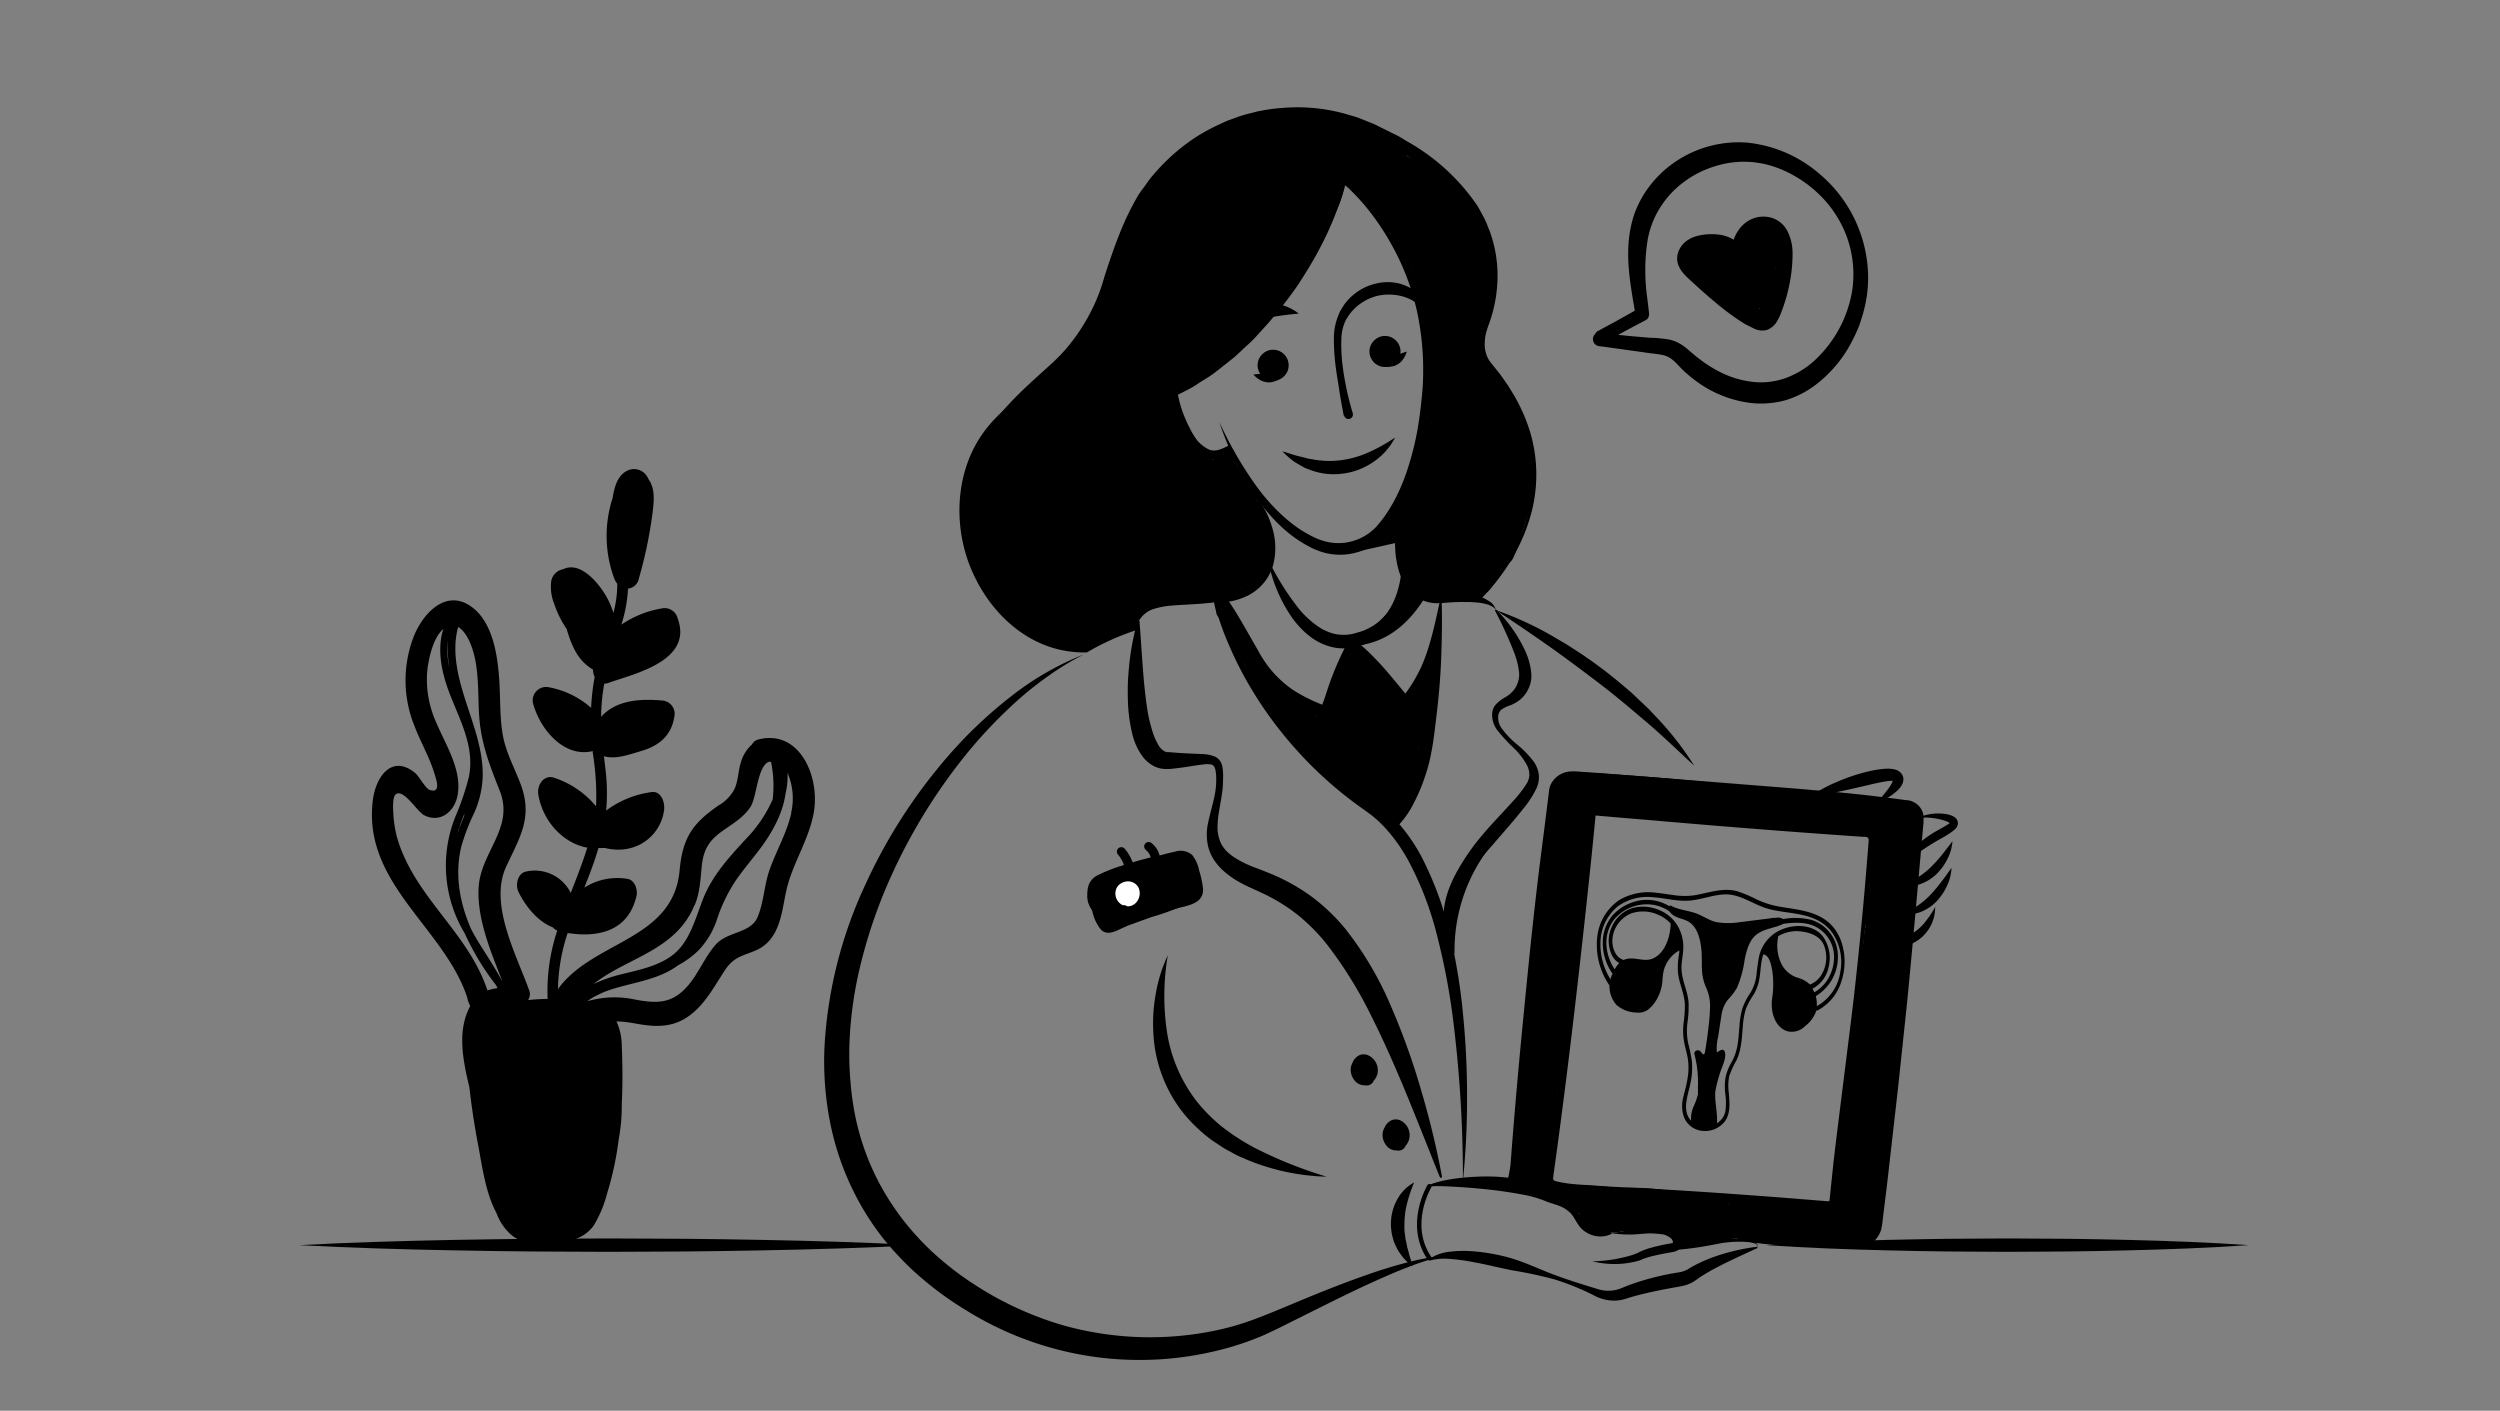 <svg xmlns="http://www.w3.org/2000/svg" viewBox="0 0 560 316"><rect x="0" y="0" width="560" height="316" fill="#808080" stroke="none"/><defs><style>.cls-1{fill:none;stroke:#000;stroke-linecap:round;stroke-linejoin:round;}.cls-2{fill:#fff;}</style></defs><g id="Слой_2" data-name="Слой 2"><path d="M261.59,89.49c1.17,1.47,2.15,3,3.13,4.39s1.92,2.86,2.94,4.11a8.22,8.22,0,0,0,3.29,2.77,3.47,3.47,0,0,0,2.05,0,12,12,0,0,0,2.39-1.07,6.08,6.08,0,0,1-1.68,2.36,4.52,4.52,0,0,1-3.1,1,6,6,0,0,1-3.1-1.13,11.38,11.38,0,0,1-2.18-2.08,17.15,17.15,0,0,1-2.71-4.95A16.41,16.41,0,0,1,261.59,89.49Z"/><path d="M301.3,41.47a70.55,70.55,0,0,1-6,14.77c-1.26,2.36-2.65,4.64-4.11,6.89-.7,1.14-1.53,2.19-2.3,3.29L287.67,68c-.4.54-.83,1-1.24,1.58-.87,1-1.69,2.08-2.59,3.08l-2.73,3c-.91,1-1.95,1.85-2.91,2.77l-1.47,1.37c-.5.46-1.05.84-1.57,1.27-1.05.83-2.1,1.67-3.16,2.48s-2.24,1.47-3.36,2.2L267,86.8l-1.78.93c-1.19.61-2.38,1.19-3.58,1.76,1-.84,2.08-1.66,3.13-2.46l1.57-1.18,1.49-1.3,3-2.55c.93-.91,1.89-1.79,2.84-2.69a117.26,117.26,0,0,0,10.48-11.57c.41-.5.84-1,1.23-1.51l1.18-1.56c.78-1,1.58-2.07,2.31-3.15s1.54-2.11,2.26-3.2,1.45-2.17,2.18-3.26Q297.51,48.46,301.3,41.47Z"/><path d="M273.14,94.54a84.14,84.14,0,0,0,8.54,14.7,44.31,44.31,0,0,0,5.59,6.24,37.73,37.73,0,0,0,3.21,2.61,28,28,0,0,0,3.53,2.09,13.89,13.89,0,0,0,3.71,1.29,11.94,11.94,0,0,0,3.82.06,11.72,11.72,0,0,0,6.68-3.47,25.81,25.81,0,0,0,2.45-3.17,35.74,35.74,0,0,0,2.07-3.55,46.1,46.1,0,0,0,3-7.7,64.16,64.16,0,0,0,1.91-8.14c.45-2.76.75-5.55,1-8.35a62.86,62.86,0,0,0-1.08-16.65,54.92,54.92,0,0,0-5.85-15.68,55.62,55.62,0,0,0-4.64-7.08,45.52,45.52,0,0,0-5.76-6.27,39.09,39.09,0,0,1,6.39,5.74A50.88,50.88,0,0,1,313,54.06,52.73,52.73,0,0,1,319.84,70a61.71,61.71,0,0,1,1.63,17.35,74.23,74.23,0,0,1-2.84,17.18c-1.75,5.58-4.21,11-8.39,15.54a14.47,14.47,0,0,1-8.34,4.08,13.88,13.88,0,0,1-4.68-.21,16,16,0,0,1-4.28-1.67c-5.3-2.85-9.28-7.38-12.46-12.17A69.84,69.84,0,0,1,273.14,94.54Z"/><path d="M333,132.68a41.45,41.45,0,0,0,5.37-7.78,40.08,40.08,0,0,0,3.53-8.71,32.36,32.36,0,0,0-.29-18.4,38.06,38.06,0,0,0-3.85-8.44l-1.25-2-1.38-1.87c-.44-.64-1-1.22-1.46-1.82s-1-1.14-1.55-1.9a8.65,8.65,0,0,1-1.49-5,12.26,12.26,0,0,1,.28-2.57c.17-.82.5-1.69.71-2.38a29.6,29.6,0,0,0,1.54-9,26.82,26.82,0,0,0-1.37-8.94,5.61,5.61,0,0,0-.39-1.06l-.43-1a13.23,13.23,0,0,0-1-2.05l-1.11-2c-.4-.65-.88-1.24-1.31-1.86a44.16,44.16,0,0,0-13.93-11.84c-.67-.39-1.32-.81-2-1.16l-2.09-1-2.1-1-1-.51-1.07-.42-2.13-.83c-.72-.25-1.47-.44-2.2-.66a37.33,37.33,0,0,0-4.46-1,38,38,0,0,0-9.11-.32,36.37,36.37,0,0,0-4.52.62c-.76.11-1.48.37-2.22.54a20.38,20.38,0,0,0-2.19.64l-2.16.76c-.72.26-1.39.62-2.09.92a41,41,0,0,0-4.05,2.12A39.93,39.93,0,0,0,263,38.35a42.85,42.85,0,0,0-3.08,3.38c-.48.59-.9,1.23-1.36,1.84s-.91,1.23-1.29,1.87a64.12,64.12,0,0,0-4,8.33c-1.19,2.88-2.25,5.83-3.21,8.8-.44,1.46-1,3.1-1.58,4.59a44.51,44.51,0,0,1-2.08,4.42,43.82,43.82,0,0,1-5.56,8,39.05,39.05,0,0,1-3.48,3.45l-3.59,3.12c-4.75,4.12-9.29,8.47-12.54,13.73a27.54,27.54,0,0,0-4,17.64c.09.77.16,1.54.28,2.31l.49,2.28a18.79,18.79,0,0,0,.55,2.27l.73,2.22a14,14,0,0,0,.87,2.17c.33.7.61,1.43,1,2.11l1.2,2a5.28,5.28,0,0,0,.66,1l.71.93a22.83,22.83,0,0,0,7.11,6,21.55,21.55,0,0,0,9,2.65,22.56,22.56,0,0,1-16.7-8.14l-.77-.93a6.68,6.68,0,0,1-.72-1l-1.31-2c-.42-.69-.73-1.43-1.1-2.14a15.38,15.38,0,0,1-1-2.2l-.83-2.27a19.87,19.87,0,0,1-.65-2.32l-.6-2.33c-.15-.79-.25-1.6-.37-2.4a29.12,29.12,0,0,1,3.81-18.78c3.3-5.62,7.94-10.23,12.64-14.48l3.51-3.19a38.18,38.18,0,0,0,3.19-3.3,42.78,42.78,0,0,0,5.14-7.62A41.17,41.17,0,0,0,246,66.17c.58-1.44,1-2.84,1.46-4.41,1-3.06,2-6.08,3.19-9.06a61.61,61.61,0,0,1,4.2-8.76c.43-.73.92-1.38,1.39-2s.94-1.34,1.45-2a45.52,45.52,0,0,1,3.3-3.64,42.66,42.66,0,0,1,7.69-6.09,45.16,45.16,0,0,1,4.35-2.3c.75-.33,1.47-.72,2.25-1l2.31-.83a24.6,24.6,0,0,1,2.37-.68c.8-.18,1.58-.45,2.39-.57a38.21,38.21,0,0,1,4.87-.65,39.78,39.78,0,0,1,14.61,1.46c.78.24,1.58.44,2.35.71l2.28.91,1.14.45,1.09.53,2.16,1.07L313,30.37c.71.37,1.39.82,2.08,1.23a46.74,46.74,0,0,1,14.62,12.75c.46.68,1,1.33,1.4,2l1.18,2.17a14.71,14.71,0,0,1,1,2.25,20.28,20.28,0,0,1,.86,2.32,29.21,29.21,0,0,1,1.29,9.77,31.81,31.81,0,0,1-1.86,9.61,21.33,21.33,0,0,0-.7,2.15,9.65,9.65,0,0,0-.28,2.13,6.73,6.73,0,0,0,1,4c.36.52.93,1.19,1.42,1.81s1,1.24,1.47,1.91l1.39,2,1.26,2.06a38.47,38.47,0,0,1,3.8,8.88,33.52,33.52,0,0,1-.35,19A41.18,41.18,0,0,1,333,132.68Z"/><circle cx="310.24" cy="78.73" r="3.48"/><path d="M315.12,78.74s-1.33,5.6-7.33,2.47"/><circle cx="285.18" cy="81.82" r="3.48"/><path d="M280.76,83.9s3.58,4.5,7.69-.88"/><path d="M300.09,70a11.45,11.45,0,0,1,3.35-4.19,12,12,0,0,1,4.92-2.32,10.68,10.68,0,0,1,5.47.13,13.45,13.45,0,0,1,4.68,2.66,1,1,0,0,1,.13,1.41,1,1,0,0,1-1.35.18l0,0a10,10,0,0,0-4.06-1.69,12.12,12.12,0,0,0-4.29,0,11.17,11.17,0,0,0-7.07,4.82h0a1,1,0,0,1-1.75-1Z"/><path d="M301,93.11c-.35-1.89-.72-3.77-1-5.67s-.63-3.8-.86-5.72a48.89,48.89,0,0,1-.35-5.82,13.29,13.29,0,0,1,1.34-6h0a1,1,0,1,1,1.79.89.59.59,0,0,1,0,.08,10,10,0,0,0-1.45,5,37.58,37.58,0,0,0,.22,5.6c.21,1.87.54,3.73.92,5.58s.86,3.69,1.41,5.51a1,1,0,0,1-1.92.58Z"/><path d="M290.93,70.24c-2.16.21-4.11.43-5.95.78a18,18,0,0,0-5,1.65,12.93,12.93,0,0,0-4,3.16c-.15.17-.31.33-.47.5a5.7,5.7,0,0,0-.42.55c-.28.39-.57.77-.89,1.15-.57.81-1.07,1.68-1.79,2.55a12.32,12.32,0,0,1-.11-1.61,8.93,8.93,0,0,1,.07-1.64c.11-.54.22-1.08.37-1.62a6.17,6.17,0,0,1,.59-1.58,10.39,10.39,0,0,1,4.78-5,11.9,11.9,0,0,1,6.71-1.24A11.56,11.56,0,0,1,290.93,70.24Z"/><path d="M255.25,139.26c.54,6.61.77,13.16,1.71,19.4a32,32,0,0,0,1,4.52,15.52,15.52,0,0,0,1.56,3.78,3.65,3.65,0,0,0,1,1.12,2.52,2.52,0,0,0,.58.32,2.84,2.84,0,0,0,.34.08l.19,0,.3,0c1.6.15,3.21.25,4.86.32l2.52.11a8.43,8.43,0,0,1,2.82.56,2.85,2.85,0,0,1,1.3,1.2,4,4,0,0,1,.45,1.48,15.52,15.52,0,0,1,.08,2.62c0,3.42-1.09,6.71-1.21,9.83a8.69,8.69,0,0,0,.72,4.24,7,7,0,0,0,1.13,1.65,10.73,10.73,0,0,0,1.57,1.35,21.59,21.59,0,0,0,3.9,2.08c.7.31,1.41.54,2.17.84s1.57.61,2.36.94a43.7,43.7,0,0,1,9.09,5.06,43.07,43.07,0,0,1,7.58,7.19,74.92,74.92,0,0,1,10.32,17.48,156.85,156.85,0,0,1,6.74,18.77A194.3,194.3,0,0,1,323,263.52a.25.25,0,0,1-.2.3.26.26,0,0,1-.28-.16c-4.94-12.22-9.54-24.53-15.35-36.08a93.49,93.49,0,0,0-10.05-16.18,42.45,42.45,0,0,0-6.52-6.54,40.8,40.8,0,0,0-7.91-4.83c-.72-.34-1.44-.66-2.18-1s-1.57-.72-2.34-1.14a19.62,19.62,0,0,1-4.45-3.13,13.11,13.11,0,0,1-1.83-2.21,10.17,10.17,0,0,1-1.2-2.67,11.88,11.88,0,0,1-.09-5.49c.68-3.4,1.87-6.42,1.83-9.62a10.55,10.55,0,0,0-.17-2.29,2.24,2.24,0,0,0-.35-.85,1,1,0,0,0-.54-.37,5.59,5.59,0,0,0-2,0c-.78.09-1.59.21-2.41.34-1.63.26-3.31.5-5,.66l-.32,0h-.42a6.51,6.51,0,0,1-.88-.06,6.24,6.24,0,0,1-1.74-.52,7.62,7.62,0,0,1-2.6-2.15,13.72,13.72,0,0,1-2.38-5.2,36.4,36.4,0,0,1-.85-5.17c-.14-1.71-.16-3.41-.15-5.09s.16-3.36.31-5a57.67,57.67,0,0,1,1.85-9.84.25.25,0,0,1,.5,0Z"/><path d="M272,134.89c-1.71.27-3.31.37-4.89.47s-3.12.16-4.61.29a17.78,17.78,0,0,0-4.2.8,5.74,5.74,0,0,0-3.26,2.78,4.19,4.19,0,0,1,.27-2.66,5.68,5.68,0,0,1,1.83-2.18,10.4,10.4,0,0,1,5.09-1.73,16.81,16.81,0,0,1,5.07.35A14.22,14.22,0,0,1,272,134.89Z"/><path d="M281.17,111a19.62,19.62,0,0,1,3.78,7.1,15.53,15.53,0,0,1,.26,8.38,11,11,0,0,1-2,3.94,11.5,11.5,0,0,1-3.32,2.8,14.85,14.85,0,0,1-7.94,1.7,29.6,29.6,0,0,0,6.63-3.66,10.7,10.7,0,0,0,3.73-5.58,18.85,18.85,0,0,0,.32-7.1A61.63,61.63,0,0,0,281.17,111Z"/><path d="M272,134.89a83.63,83.63,0,0,0,8.24,16.43,95.66,95.66,0,0,0,25,26.38c1.25.86,2.48,1.67,3.82,2.68a29.45,29.45,0,0,1,3.57,3.3,40.31,40.31,0,0,1,5.56,7.8,74.19,74.19,0,0,1,6.56,17.64,132.82,132.82,0,0,1,3,18.41,185.65,185.65,0,0,1,.87,18.56,181.51,181.51,0,0,1-.93,18.51,285.52,285.52,0,0,0-2.27-36.8,150.94,150.94,0,0,0-3.46-18,72.73,72.73,0,0,0-6.42-16.89,37.61,37.61,0,0,0-5.09-7.27,25.82,25.82,0,0,0-3.19-3c-1.12-.85-2.44-1.77-3.7-2.69a88.14,88.14,0,0,1-13.78-12.68A87.22,87.22,0,0,1,279,152.06a82.88,82.88,0,0,1-4.06-8.38A57.41,57.41,0,0,1,272,134.89Z"/><path d="M335.07,136.67a73.25,73.25,0,0,1,13,6c1,.6,2.07,1.2,3.09,1.83l3,1.94c2,1.35,3.93,2.73,5.82,4.2s3.71,3,5.53,4.58l2.61,2.47,1.3,1.24,1.23,1.31a70.1,70.1,0,0,1,8.85,11.26c-3.54-3.22-6.88-6.52-10.47-9.57s-7.15-6.09-10.88-8.92-7.49-5.66-11.34-8.37S339.06,139.29,335.07,136.67Z"/><path d="M313.72,113.15a89.61,89.61,0,0,0,1.13,9.51c.62,3,1.53,6.07,3.38,7.94a5.72,5.72,0,0,0,3.37,1.68c.32.07.67.05,1,.09l1.22,0c.83,0,1.66.08,2.49.16a22.34,22.34,0,0,1,4.93,1,11.12,11.12,0,0,1,2.3,1.12,3.13,3.13,0,0,1,1.52,2,2,2,0,0,0-.84-.8,4.92,4.92,0,0,0-1.05-.46,12.33,12.33,0,0,0-2.26-.42,33.16,33.16,0,0,0-4.68-.09c-.78,0-1.56.08-2.35.14-.4,0-.77.07-1.2.08a10.93,10.93,0,0,1-1.4,0,8.5,8.5,0,0,1-2.8-.71,8.59,8.59,0,0,1-2.39-1.68,11.68,11.68,0,0,1-2.71-4.73,20.23,20.23,0,0,1-.85-5A28.29,28.29,0,0,1,313.72,113.15Z"/><path d="M284,125.17a58.72,58.72,0,0,0,6.8,11,20.54,20.54,0,0,0,4.48,4.18,11.11,11.11,0,0,0,2.59,1.32,8.28,8.28,0,0,0,2.76.52,9.16,9.16,0,0,0,2.83-.32l1.43-.42a9.07,9.07,0,0,0,1.36-.57,11.55,11.55,0,0,0,4.52-3.69c2.33-3.28,3.25-7.67,3.34-12a19.09,19.09,0,0,1,.62,6.67,16.05,16.05,0,0,1-2,6.65,13,13,0,0,1-5.2,4.95,15.73,15.73,0,0,1-3.34,1.33,11.61,11.61,0,0,1-3.68.44,11.18,11.18,0,0,1-3.66-.76,12.25,12.25,0,0,1-3.2-1.75,17.53,17.53,0,0,1-2.62-2.38,19.87,19.87,0,0,1-2.12-2.74A33.48,33.48,0,0,1,284,125.17Z"/><path d="M322.9,133.75c.17,4.44.09,8.89-.06,13.34s-.55,8.9-1.08,13.34-1,8.93-2.47,13.24a40.6,40.6,0,0,1-2.63,6.29,20.43,20.43,0,0,1-4,5.5.16.16,0,0,1-.22,0,.17.17,0,0,1,0-.17,64.86,64.86,0,0,0,4-12.43c1-4.23,2.19-8.45,3-12.78s1.45-8.71,1.95-13.1,1-8.8,1.26-13.23a.16.16,0,0,1,.16-.14A.15.15,0,0,1,322.9,133.75Z"/><path d="M303.52,143.43a36.32,36.32,0,0,1,4.06,3.63c1.26,1.27,2.45,2.59,3.6,3.94l3.33,4c.26.3.55.63.74.81,0,0,.09.08,0,.05l-.1,0h-.23a.91.91,0,0,0-.44.13,1.19,1.19,0,0,0-.23.16c0,.05-.15.2-.12.15l.39-.53c.52-.7,1-1.41,1.49-2.13a34.56,34.56,0,0,0,2.48-4.55,43.17,43.17,0,0,0,1.76-4.94c1-3.38,1.71-6.89,2.48-10.39a80.81,80.81,0,0,1-1.17,10.71,31.75,31.75,0,0,1-3.67,10.31c-.44.8-.93,1.58-1.43,2.34l-.37.57a1.41,1.41,0,0,1-.18.21,2,2,0,0,1-.29.22,1.53,1.53,0,0,1-.6.17,1.43,1.43,0,0,1-.4,0l-.26-.07a3.08,3.08,0,0,1-.57-.27,8.48,8.48,0,0,1-1.25-1,30.58,30.58,0,0,1-3.69-4.08,40.8,40.8,0,0,1-3-4.49A29.1,29.1,0,0,1,303.52,143.43Z"/><path d="M275.39,134.89c2.35,3.51,4.33,7.27,6.45,10.86a24.26,24.26,0,0,0,8,8.93,36.72,36.72,0,0,0,5.4,2.79c.47.21,1,.4,1.43.59l.36.14.09,0h0l-.06,0a1.2,1.2,0,0,0-.42-.07,1.17,1.17,0,0,0-.71.24c-.11.1-.06.05,0,0l.12-.24a28.62,28.62,0,0,0,1-2.75,69.55,69.55,0,0,1,4.9-11.65,32.45,32.45,0,0,1-.54,6.41,42.32,42.32,0,0,1-1.53,6.21,21.53,21.53,0,0,1-1.3,3.11,2.43,2.43,0,0,1-.27.45,2.57,2.57,0,0,1-.54.6,1.6,1.6,0,0,1-1.05.41,1.75,1.75,0,0,1-.51-.08l-.11,0h0l-.1,0-.37-.16-1.47-.66a34.45,34.45,0,0,1-5.67-3.25,22.33,22.33,0,0,1-4.75-4.61,33.77,33.77,0,0,1-3.27-5.6C278.7,142.62,277.12,138.74,275.39,134.89Z"/><path d="M335.19,136.58a32.38,32.38,0,0,1,6.19,8.67,15.67,15.67,0,0,1,1.61,5.4,8.06,8.06,0,0,1,0,1.55,6.57,6.57,0,0,1-.4,1.57,7.1,7.1,0,0,1-1.7,2.61,7.91,7.91,0,0,1-2.54,1.59,8.32,8.32,0,0,0-2.07,1,2.31,2.31,0,0,0-.69,1.85,4.06,4.06,0,0,0,.69,2.19,19.2,19.2,0,0,0,3.51,3.72,22.92,22.92,0,0,1,3.78,3.89,6.54,6.54,0,0,1,1.11,2.81,5.87,5.87,0,0,1-.49,3.11,22.13,22.13,0,0,1-3,4.64c-2.2,2.79-4.52,5.37-6.77,8a91,91,0,0,0-6.43,8,24.5,24.5,0,0,0-4.25,9.18.14.14,0,0,1-.17.12.15.15,0,0,1-.13-.13c-.36-3.59.89-7.21,2.52-10.38a50.55,50.55,0,0,1,6-8.83c2.27-2.7,4.74-5.2,7-7.73a26.64,26.64,0,0,0,3-3.86,4.18,4.18,0,0,0,.62-1.93,4.78,4.78,0,0,0-.49-2.12,15.42,15.42,0,0,0-3.07-4,37.78,37.78,0,0,1-3.61-3.92,5.58,5.58,0,0,1-1.11-2.65,4.8,4.8,0,0,1,0-1.51,3.34,3.34,0,0,1,.68-1.53,9,9,0,0,1,2.32-1.78,6.61,6.61,0,0,0,1.7-1.42,5.39,5.39,0,0,0,1-1.83,5.29,5.29,0,0,0,.29-2,17.21,17.21,0,0,0-1.11-4.66,91,91,0,0,0-4.28-9.39h0a.14.14,0,0,1,.07-.2A.15.15,0,0,1,335.19,136.58Z"/><path d="M312.51,98a14.6,14.6,0,0,1-4.82,5.43,15.43,15.43,0,0,1-7,2.67,14.83,14.83,0,0,1-7.42-.92l-.87-.33c-.28-.13-.55-.29-.82-.44l-1.58-.92a21.48,21.48,0,0,1-2.74-2.37c1.2.28,2.27.73,3.37,1l1.65.41c.27.06.54.16.81.21l.82.13a20.06,20.06,0,0,0,6.41.22,21.64,21.64,0,0,0,6.19-1.74A38.37,38.37,0,0,0,312.51,98Z"/><path d="M361,276.24c1.51-.25,3-.47,4.47-.78a34.35,34.35,0,0,1,4.55-.84,14.43,14.43,0,0,1,2.37,0,4.58,4.58,0,0,1,1.34.24,6.35,6.35,0,0,1,1.21.56,3.91,3.91,0,0,1,1.13,1,3.14,3.14,0,0,1,.62,1.5,2.27,2.27,0,0,1-.55,1.84,2,2,0,0,1-.9.57c-.38.1-.48.1-.68.15-1.47.25-2.94.53-4.37.88a17.6,17.6,0,0,0-2,.59l-.52.23c-.21.09-.4.15-.6.22-.39.12-.78.21-1.17.29a20.3,20.3,0,0,1-9.21-.16,32.12,32.12,0,0,0,8.81-1.37c.35-.11.69-.23,1-.36l.46-.2.5-.26a16,16,0,0,1,2.27-.82c1.51-.41,3-.74,4.52-1l.43-.07,0,0s.06-.09.05-.27a1.31,1.31,0,0,0-.23-.58,2.47,2.47,0,0,0-.59-.5,4.67,4.67,0,0,0-.83-.43,2.86,2.86,0,0,0-.88-.2c-.73-.1-1.45-.15-2.16-.18-1.41-.05-2.92.2-4.47.24A26.06,26.06,0,0,1,361,276.24Z"/><path d="M361,276.39a5.66,5.66,0,0,1-3,.56,6.19,6.19,0,0,1-3-1.11c-1.79-1.18-2.15-3.3-3.57-4.44a7.3,7.3,0,0,0-2.34-1.35c-.85-.32-1.73-.53-2.54-.86a26.08,26.08,0,0,0-4.93-1.5,103,103,0,0,0-10.59-1.47c-1.79-.17-3.6-.3-5.42-.4-.9-.06-1.81-.08-2.72-.12h-1.36a5.39,5.39,0,0,0-1.27.13l-.21-.22a3.77,3.77,0,0,1,1.35-.64c.45-.15.91-.27,1.37-.38.91-.22,1.83-.38,2.76-.53a52.08,52.08,0,0,1,5.58-.49,39.69,39.69,0,0,1,11.24,1.07,19.87,19.87,0,0,1,5.41,2.18c1.67,1.05,2.81,2.75,4.26,3.9s3.41,1.93,4.56,3a13.85,13.85,0,0,0,1.94,1.28c.72.37,1.54.7,2.46,1.15Z"/><path d="M393.62,279.72a.8.8,0,0,0,.06-.7,1,1,0,0,0-.5-.44,4.53,4.53,0,0,0-1.42-.33,20.83,20.83,0,0,0-3-.09,26.33,26.33,0,0,0-2.94.27c-1,.16-1.94.38-2.94.55a69.27,69.27,0,0,1-12,1.2c4-.85,7.9-1.48,11.85-2.17a25.94,25.94,0,0,1,6.05-.59,15.52,15.52,0,0,1,3,.39,5.13,5.13,0,0,1,1.45.56,1.08,1.08,0,0,1,.52.61A.85.85,0,0,1,393.62,279.72Z"/><path d="M320.11,282.07a9.79,9.79,0,0,1,4.7-1.69,25,25,0,0,1,5-.1,39.83,39.83,0,0,1,4.87.65,35.1,35.1,0,0,1,4.72,1.2c3.08,1,6,2.42,9,3.52s6.07,2.07,9.17,3a8.3,8.3,0,0,0,2.16.46,7.5,7.5,0,0,0,2.07-.14c.34-.07.67-.17,1-.27l.47-.18.56-.23c.76-.32,1.54-.6,2.32-.87a59.5,59.5,0,0,1,9.51-2.35c.44-.07.69-.1,1-.18a6.38,6.38,0,0,0,.87-.3,3.11,3.11,0,0,0,.41-.2l.46-.27c.37-.22.75-.45,1.12-.64a33.2,33.2,0,0,1,4.58-2,46.53,46.53,0,0,1,9.49-2.21l.08.29c-2.93,1.36-5.84,2.66-8.64,4.1a45.9,45.9,0,0,0-4,2.29c-.33.19-.61.43-.92.64l-.55.37c-.21.14-.42.26-.64.38a8.91,8.91,0,0,1-1.37.55,12.07,12.07,0,0,1-1.34.3c-3.1.55-6.2,1.13-9.22,1.91-.75.2-1.5.41-2.24.64l-.57.18c-.22.07-.44.14-.67.19a8,8,0,0,1-1.37.21,9.36,9.36,0,0,1-5.13-1.17,57.4,57.4,0,0,0-8.89-3.59,94.58,94.58,0,0,0-9.36-2c-1.55-.32-3.1-.65-4.63-1s-3.07-.66-4.6-.94a43,43,0,0,0-4.62-.61,13,13,0,0,0-4.61.35Z"/><path d="M316.77,264.86a33.2,33.2,0,0,0-1.6,4.75,18.44,18.44,0,0,0-.57,4.56,7.13,7.13,0,0,0,0,1.13,5.49,5.49,0,0,0,.1,1.14l.14,1.15c.1.38.18.77.26,1.16l.11.59.17.58c.11.39.22.8.31,1.21.23.81.54,1.6.72,2.51a14.22,14.22,0,0,1-2-1.8c-.27-.35-.55-.72-.81-1.09l-.39-.57-.32-.61c-.2-.41-.4-.83-.58-1.26s-.27-.89-.4-1.34a6.54,6.54,0,0,1-.25-1.39,8.53,8.53,0,0,1-.09-1.42,11.17,11.17,0,0,1,1.38-5.42A9.49,9.49,0,0,1,316.77,264.86Z"/><path class="cls-1" d="M320.18,265.71s-5.13,8.52,0,16.12"/><path d="M338,265.69q1.31-18.08,3.07-36.1c1.16-12,2.35-24,3.84-36l1.15-9,.56-4.49.28-2.25c.05-.38.07-.71.16-1.2a4.78,4.78,0,0,1,.49-1.27,5.25,5.25,0,0,1,4.35-2.58,9.18,9.18,0,0,1,1.2,0l1.13.08,2.26.16c3,.19,6,.46,9,.68l36.13,2.87c6,.52,12.05,1,18.06,1.72l4.51.55,2.26.3.56.08.28,0,.38.07a4.35,4.35,0,0,1,1.45.63,4,4,0,0,1,1.75,2.75,4.06,4.06,0,0,1,0,.85l0,.56-.09,1.13-.4,4.51c-1.08,12-2.11,24.06-3.32,36.07l-1.91,18-2.05,18c-.33,3-.7,6-1.08,9l-.27,2.25a20.86,20.86,0,0,1-.37,2.38,6,6,0,0,1-3.4,3.76,6.55,6.55,0,0,1-2.45.57c-.88,0-1.55-.07-2.33-.11l-4.52-.3-9-.64a.16.16,0,0,1-.14-.16.15.15,0,0,1,.15-.14l9.06,0h4.53c.73,0,1.57,0,2.2,0a5.35,5.35,0,0,0,1.9-.55,4.39,4.39,0,0,0,2.36-2.85,19,19,0,0,0,.2-2.11l.17-2.26c.21-3,.43-6,.69-9l1.48-18.05,1.63-18c1.15-12,2.48-24,3.75-36l.49-4.5.12-1.12.07-.57a1.22,1.22,0,0,0,0-.27,1.36,1.36,0,0,0-.59-1,1.72,1.72,0,0,0-.61-.29l-.17,0-.28,0-.55-.09-2.23-.37-4.46-.67c-5.95-.87-11.93-1.69-17.92-2.42-12-1.48-24-2.69-36-3.47-3-.21-6-.35-9-.48l-2.26-.07-1.12,0a9.14,9.14,0,0,0-1.06,0,3.73,3.73,0,0,0-3,1.95,4.36,4.36,0,0,0-.37,1.89l-.16,2.26-.35,4.52-.72,9c-1.05,12-2.46,24-3.94,36s-3.13,24-5.1,35.88a.14.14,0,0,1-.17.12A.15.15,0,0,1,338,265.69Z"/><path d="M347.69,262.41c1.37-23.62,3.34-47.17,5.52-70.7l.87-8.82.05-.55a2.78,2.78,0,0,1,.08-.49,3,3,0,0,1,.2-.57,3.17,3.17,0,0,1,1.56-1.53,3.69,3.69,0,0,1,1-.28,4.78,4.78,0,0,1,.88,0l1.1.11,4.41.44,17.63,1.8q17.64,1.77,35.25,3.87l1.1.13.56.06a2.55,2.55,0,0,1,.76.22,2.32,2.32,0,0,1,1.16,1.13,2.5,2.5,0,0,1,.14,1.48l-.53,4.4c-.37,2.94-.71,5.87-1,8.81q-1,8.81-1.8,17.63c-.54,5.88-1,11.78-1.43,17.67l-1.37,17.68c-.26,2.94-.5,5.88-.8,8.82l-.44,4.41-.12,1.16a2.77,2.77,0,0,1-1,1.79,3.26,3.26,0,0,1-2.25.64l-.27,0-.55-.05q-8.83-.81-17.65-1.7c-11.75-1.2-23.5-2.53-35.23-4.09a.14.14,0,0,1-.12-.17.14.14,0,0,1,.15-.13c11.82.49,23.62,1.21,35.4,2.07,5.9.42,11.79.89,17.68,1.37l.55.05.27,0h.12a.48.48,0,0,0,.24-.09c.05-.05,0-.07,0-.07l.11-1.05.46-4.4c.29-2.94.65-5.88,1-8.81l2.2-17.6c.74-5.86,1.48-11.72,2.12-17.6s1.23-11.75,1.76-17.64q.4-4.41.75-8.83l.36-4.41c0-.46,0-.51,0-.69a.79.79,0,0,0-.42-.36.94.94,0,0,0-.3-.07l-.54,0-1.11-.08q-17.69-1.22-35.35-2.7l-17.66-1.5-4.42-.38-1.1-.1h-.27s0,0,0,0l0,0s0-.08,0,.06l-.05.55-.87,8.82c-2.47,23.51-5.14,47-8.41,70.42a.13.13,0,0,1-.16.12A.14.14,0,0,1,347.69,262.41Z"/><path d="M405.62,178.29a35.21,35.21,0,0,1,6.27-3.32,41.82,41.82,0,0,1,6.74-2.2,23.12,23.12,0,0,1,3.63-.57,7.46,7.46,0,0,1,2.14.15,3,3,0,0,1,.73.27,2.83,2.83,0,0,1,.67.52,2.13,2.13,0,0,1,.53,1.82,3.24,3.24,0,0,1-.52,1.21,5.34,5.34,0,0,1-.67.79,12.2,12.2,0,0,1-1.46,1.2,15.31,15.31,0,0,1-3.21,1.67c.75-1,1.52-1.83,2.2-2.74a12.09,12.09,0,0,0,.93-1.35,2.27,2.27,0,0,0,.39-1.06c0-.06,0,.17,0,.22s0,0,0,0,0,0-.11,0a8.09,8.09,0,0,0-1.33.11c-1,.16-2.14.39-3.23.65-2.21.51-4.45,1.05-6.71,1.52A58.19,58.19,0,0,1,405.62,178.29Z"/><path d="M425.59,194.46a18,18,0,0,1,3.64-5,23.68,23.68,0,0,1,5.07-3.6l1.29-.75c.41-.26.9-.52,1.09-.69s.09-.14.09,0,.08.1,0,0a3.19,3.19,0,0,0-1.05-.56,15,15,0,0,0-2.82-.62c-.49-.07-1-.09-1.49-.12h-1.13l-.17,0c-.05,0-.07.1-.11.15a.56.56,0,0,1,.06-.2,1.12,1.12,0,0,1,.18-.1l.36-.15a7.24,7.24,0,0,1,.75-.24,10.31,10.31,0,0,1,1.55-.29,10.78,10.78,0,0,1,3.2.1,4.43,4.43,0,0,1,1.72.65,1.73,1.73,0,0,1,.75,1.25,1.85,1.85,0,0,1-.54,1.35,7.87,7.87,0,0,1-1.38,1.07c-.43.29-.87.56-1.31.82a54.36,54.36,0,0,0-5.05,3.1C428.67,191.79,427.18,193.13,425.59,194.46Z"/><path d="M437.35,188.44a10.2,10.2,0,0,1-1.14,4,12.69,12.69,0,0,1-2.48,3.4,10.08,10.08,0,0,1-3.65,2.22,7.46,7.46,0,0,1-4.18.22,21.43,21.43,0,0,0,3.54-1.64,18.68,18.68,0,0,0,2.91-2.25,34,34,0,0,0,2.55-2.78C435.71,190.57,436.5,189.54,437.35,188.44Z"/><path d="M437.14,194.39a10.37,10.37,0,0,1-1,4,12.77,12.77,0,0,1-2.34,3.5,10.09,10.09,0,0,1-3.55,2.38,7.57,7.57,0,0,1-4.17.4,22,22,0,0,0,3.46-1.79,18.41,18.41,0,0,0,2.82-2.38,32.82,32.82,0,0,0,2.43-2.89C435.59,196.59,436.34,195.52,437.14,194.39Z"/><path d="M433.48,203.17a8.92,8.92,0,0,1-9.38,9,11.31,11.31,0,0,1-2.33-.36,14.39,14.39,0,0,1-2.14-.89c.79-.08,1.53,0,2.26-.08l1.08-.1.53,0c.18,0,.35-.07.52-.1.35-.07.69-.13,1-.17l1-.3a5.07,5.07,0,0,0,.94-.36,5.3,5.3,0,0,0,.9-.43,11.29,11.29,0,0,0,3.13-2.55A23,23,0,0,0,433.48,203.17Z"/><path d="M323.54,281.26A62.65,62.65,0,0,0,315,284c-2.79,1.06-5.5,2.29-8.22,3.52-5.42,2.48-10.73,5.2-16.1,7.86-2.69,1.33-5.34,2.72-8.18,3.95a65.41,65.41,0,0,1-8.8,2.95,73.41,73.41,0,0,1-54.08-6.89,89.21,89.21,0,0,1-7.89-4.95,78.47,78.47,0,0,1-7.26-5.89,70.93,70.93,0,0,1-6.43-6.88,60.81,60.81,0,0,1-5.27-7.82,62,62,0,0,1-6.65-17.57,70.52,70.52,0,0,1-1.39-18.59,98.6,98.6,0,0,1,9.1-35.51,119.7,119.7,0,0,1,19.94-30.4,100.19,100.19,0,0,1,13.35-12.29,64.59,64.59,0,0,1,15.68-8.9,59,59,0,0,0-7.68,4.62,76,76,0,0,0-7,5.51,106.25,106.25,0,0,0-12.21,12.89A125.65,125.65,0,0,0,198,200a112.4,112.4,0,0,0-5.38,16.7,86.9,86.9,0,0,0-2.35,17.23,70.91,70.91,0,0,0,.26,8.63,63.68,63.68,0,0,0,1.27,8.49A56,56,0,0,0,198,266.9a60,60,0,0,0,4.79,7,63.74,63.74,0,0,0,5.79,6.29,72.56,72.56,0,0,0,6.63,5.46,81.7,81.7,0,0,0,7.29,4.65,74.79,74.79,0,0,0,15.9,6.64,72,72,0,0,0,34.32,1,59.72,59.72,0,0,0,8.32-2.45c2.7-1,5.48-2.17,8.24-3.32,5.52-2.32,11.11-4.58,16.8-6.57q4.26-1.52,8.64-2.68A54.78,54.78,0,0,1,323.54,281.26Z"/><path d="M261.59,214a54,54,0,0,0-.16,17.33,33.7,33.7,0,0,0,6.51,15.21,36.86,36.86,0,0,0,5.87,5.91,51,51,0,0,0,7.12,4.61,96.88,96.88,0,0,0,16.25,6.52,50,50,0,0,1-17.58-3.69l-2.11-.9c-.69-.33-1.36-.72-2-1.07a17.28,17.28,0,0,1-2-1.17l-1.94-1.28a34.47,34.47,0,0,1-6.74-6.48,31.16,31.16,0,0,1-6.44-17.3,37,37,0,0,1,.53-9.12A33,33,0,0,1,261.59,214Z"/><path d="M412.33,210.58c-2.66-6.76-9.31-6.61-14.44-7.63a20.05,20.05,0,0,1-4.46-1.51,29.27,29.27,0,0,0-4.27-1.79c-2.89-.81-5.76.12-8.67.72a15,15,0,0,1-4.63.25c-1.61-.16-3.2-.49-4.82-.63a12.78,12.78,0,0,0-8.22,1.56,11.41,11.41,0,0,0-5.05,8.49,16,16,0,0,0,2.76,10.71s0,0,0,0a6.2,6.2,0,0,0,1.57,4.36,7,7,0,0,0,4.59,1.7,3.46,3.46,0,0,0,2.53-.7,7.6,7.6,0,0,0,1.82-2.13,10,10,0,0,0,1.13-2.83c.26-1.12.22-2.27.43-3.39a7.14,7.14,0,0,1,3.57-4.86c0,.27,0,.54-.07.81a18.21,18.21,0,0,0-.24,4.16c.27,2.47,1.41,4.58,1.55,7.09a28.13,28.13,0,0,1-.3,4.29,14.77,14.77,0,0,0,.12,4.1c.25,1.32.65,2.58.86,3.92a13.72,13.72,0,0,1-.07,4.24c-.23,1.49-.64,2.92-1,4.39a7.68,7.68,0,0,0,0,3.72,4.88,4.88,0,0,0,4.28,3.69,5.57,5.57,0,0,0,5.12-2.2c1.29-1.83,1-4.29.82-6.45a10.85,10.85,0,0,1,.13-3.68,22,22,0,0,1,1.62-3.51c1.09-2.34,1.19-5,1.4-7.54a17.78,17.78,0,0,1,.68-3.92,17.19,17.19,0,0,1,1.76-3.25,10.36,10.36,0,0,0,1.27-3.52c.23-1.32.28-2.67.51-4a9.76,9.76,0,0,1,.37-1.44c1.41.12,1.85,2.59,2.06,4a21.87,21.87,0,0,1-.1,6c-.41,3.41,1,6.66,3.68,7.26a4.2,4.2,0,0,0,3.71-1.2,7.32,7.32,0,0,0,2.56-3.57c.11.12.15.06.33,0a11,11,0,0,0,5.27-6.51A14,14,0,0,0,412.33,210.58Zm-42,4.09c-2.18,1-4.47-.65-6.63.37l-.11-.06c-1.77-.51-2.74-3-2.32-5.27a6.8,6.8,0,0,1,4.07-5.09,8.24,8.24,0,0,1,6.19.33,7.84,7.84,0,0,1,2.71,1.94s0,.05,0,.07C374.11,210.17,372.84,213.52,370.32,214.67ZM382,235.16c-.07.35-.09,1.08-.49,1-.19,0-.41-.49-.58-.63a.84.84,0,0,0-1.23,0,.67.67,0,0,0-.14.63,25.13,25.13,0,0,1,.78,7.18v.11a.61.61,0,0,0,0,.33v0c0,.44,0,.89,0,1.35a15.05,15.05,0,0,1-1,2.79,6.85,6.85,0,0,0-.54,3.12,6.08,6.08,0,0,1-.39-.47c-1.62-2.42-.13-5.66.35-8.43a16.25,16.25,0,0,0,.22-4.45,38.94,38.94,0,0,0-.84-4.06A14.09,14.09,0,0,1,378,229a24.65,24.65,0,0,0,.24-4.45c-.21-2.62-1.47-4.82-1.58-7.46-.06-1.59.37-3.16.4-4.75a9.29,9.29,0,0,0-.62-3.59A8.49,8.49,0,0,0,372,204a9.14,9.14,0,0,0-6.36-.59,7.53,7.53,0,0,0-4.64,4.31,7.39,7.39,0,0,0,.18,6.45,3.93,3.93,0,0,0,1.51,1.54,8.18,8.18,0,0,0-1,1.42,10.88,10.88,0,0,1-1.83-5.23,8.57,8.57,0,0,1,1.59-5.79,9.55,9.55,0,0,1,8.58-3.47,9.09,9.09,0,0,1,3.88,1.47c1.21,1.73,3.16,1.47,4.66,2.57,1.82,1.34,2.44,4.17,2.59,6.77.08,1.38,0,2.78.1,4.16a11.18,11.18,0,0,0,1,3.82,9.58,9.58,0,0,1,.79,4,44.27,44.27,0,0,1-.34,4.6C382.52,231.76,382.28,233.46,382,235.16Zm15.52-26.09a8.56,8.56,0,0,0-3.47,5.08,42.63,42.63,0,0,0-.6,4.23,10,10,0,0,1-1.38,4.05,14.9,14.9,0,0,0-1.77,3.44,18.74,18.74,0,0,0-.66,3.88c-.12,1.4-.19,2.81-.41,4.2a12.37,12.37,0,0,1-1.36,4,11.26,11.26,0,0,0-1.38,3.54,14.47,14.47,0,0,0,0,3.72,13.86,13.86,0,0,1,0,3.64,4,4,0,0,1-1.89,2.75c.17-2.41-.55-4.71-.37-7.12a30.29,30.29,0,0,1,1.42-5.16c.38-1,1-2.45.75-3.55s-1.17-.48-1.82,0a10.7,10.7,0,0,1,.28-3.51c.24-1.53.46-3.06.71-4.58a7.39,7.39,0,0,1,1.45-3.72,14.69,14.69,0,0,0,2.05-2.66,24.24,24.24,0,0,0,1.73-6.31c.45-2.21,1.09-4.51,2.74-5.71,1.83-1.35,4-1.36,5.94-2.35h0c3.13-.42,6.54-.51,9.07,2a7.61,7.61,0,0,1,2.16,4.08,9.37,9.37,0,0,1-1,5.85,8.52,8.52,0,0,1-3.32,3.43,7.8,7.8,0,0,0-.39-.82,7.07,7.07,0,0,0,3.58-4.68,8.46,8.46,0,0,0-1.06-6.76C406.1,206.56,400.67,206.89,397.51,209.07Zm5.14,9.94a6.16,6.16,0,0,1-3.64-3.13,9.46,9.46,0,0,1-.71-6,1.09,1.09,0,0,0,0-.17,8.06,8.06,0,0,1,4.81-1.1c1.86.16,4.44.86,5.39,3a7.52,7.52,0,0,1-.53,6.79,5.18,5.18,0,0,1-2.36,2.05.58.58,0,0,0-.15.11A6.68,6.68,0,0,0,402.65,219Zm9.54-1.13a10.44,10.44,0,0,1-5.24,7.5,7.39,7.39,0,0,0-.22-2.25,10.24,10.24,0,0,0,4.95-9,8.49,8.49,0,0,0-5.85-8.05,14.89,14.89,0,0,0-6.41-.21,2.31,2.31,0,0,0-1.73-.27l-.39,0a.25.25,0,0,0-.12,0,3.47,3.47,0,0,0-.63.11l-1.44.18-5.37.67a16.45,16.45,0,0,1-5.24,0c-1.66-.35-3.09-1.45-4.7-2-1.82-.64-3.75-.75-5.5-1.67a.3.3,0,0,0-.39.09,9.67,9.67,0,0,0-8.27-.85,10.53,10.53,0,0,0-4.57,3.07,9.49,9.49,0,0,0-2.06,6,11.89,11.89,0,0,0,2.12,6.81.46.46,0,0,0,.07.07,10,10,0,0,0-.48,1.26,14.71,14.71,0,0,1-2.22-8.3,10.61,10.61,0,0,1,3.94-8.06,11.23,11.23,0,0,1,7.72-2c2.82.17,5.58,1,8.43.74s5.5-1.45,8.28-1.37,5.33,1.82,8,2.83c4.94,1.87,11.1.6,15.15,5.23A11.61,11.61,0,0,1,412.19,217.88Z"/><path d="M250.73,191.7l0,0h0Z"/><path d="M269.47,199a20.73,20.73,0,0,0-.86-4,8.23,8.23,0,0,0-1.52-3.44,4,4,0,0,0-3.95-.77c-1.14.24-2.27.53-3.4.84A5,5,0,0,0,258,188.9a1,1,0,0,0-1.41,0,1,1,0,0,0,0,1.41,4.56,4.56,0,0,1,.5.48.69.69,0,0,1,.1.12,2.53,2.53,0,0,1,.18.27,2,2,0,0,1,.18.32.83.83,0,0,0,.07.13h0c.07.19.12.38.17.57-1.33.38-2.65.77-4,1.19a10,10,0,0,0-1.9-3.33,1,1,0,0,0-1.42,0,1,1,0,0,0,0,1.41l.17.2,0,0s0,0,0,0h0l0,0,0,0,.27.39a8.29,8.29,0,0,1,.53.91l.21.44,0,.07.09.24c0,.08,0,.17.07.25-.79.26-1.59.52-2.38.8a2.52,2.52,0,0,0-.88.57,9.51,9.51,0,0,0-2.45,1,5.08,5.08,0,0,0-2.36,5.79,6.61,6.61,0,0,0,4.74,4.39c2.62.61,5.24-.15,7.74-.88l8-2.32C266.68,202.75,269.72,202.11,269.47,199Z"/><path class="cls-2" d="M255,198.77a2.63,2.63,0,0,0-2.58-1.33,3.1,3.1,0,0,0-1.67.69,2.42,2.42,0,0,0-.82,1.34,2.9,2.9,0,0,0,1.35,3.18,1,1,0,0,0,.75.09.94.94,0,0,0,.69.28,2.59,2.59,0,0,0,1.42-.52,2.9,2.9,0,0,0,.82-1A3.1,3.1,0,0,0,255,198.77Z"/><path d="M266.83,198.08c.51-.38,0-1.25-.5-.86a42.83,42.83,0,0,0-5.83,5.35,47.33,47.33,0,0,1-7.79,2.08c-.86.16-1.72.29-2.6.39a8.11,8.11,0,0,1-1.55.14v0a.51.51,0,0,0-.62-.35l-.09.05c-.68-.71-.5-2.24-.4-3.09.14-1.21-1.65-1.25-1.95-.16a1.86,1.86,0,0,0-.23-.26,13.59,13.59,0,0,1,.34-3.54.47.47,0,0,0,0-.29,6.69,6.69,0,0,1,1.68-1,64.7,64.7,0,0,1,11.7-3.71c.63-.14.36-1.11-.27-1-2.32.54-4.63,1.18-6.9,1.93A34.46,34.46,0,0,0,246,196a4,4,0,0,0-2.38,4q.09.6.24,1.2a9.7,9.7,0,0,0,.77,2.61,9.61,9.61,0,0,0,1.92,4.35c1.44,1.59,3.41.37,5-.33l1.09-.49,1.48-.54,3.85-1.39a47.52,47.52,0,0,0,5.42-1.87,1,1,0,0,0,.69-1.23,1,1,0,0,0-1.23-.69l-.09,0A42.11,42.11,0,0,1,266.83,198.08Z"/><path d="M313.07,118.77l.21-.76a.51.51,0,0,0-.21-.54c0-.08,0-.16,0-.24,0-.47-.7-.72-.94-.26-.09.18-.19.35-.29.53a14.77,14.77,0,0,0-1,1.22l-.2.25c-.27.37-.53.75-.78,1.13a23.68,23.68,0,0,0-2.29.77.44.44,0,0,0-.21.16l-.4.11a.48.48,0,0,0-.27.75l-3.7.83c-.63.14-.36,1.11.27,1l9.33-2.09a.51.51,0,0,0,.29-.75.67.67,0,0,0,.05-.19C313,120,313,119.4,313.07,118.77Z"/><path d="M428.3,194.2l.18-1.88a2.88,2.88,0,0,0-.57-2q0-1,0-2.07c1.77-2.7,1.31-6.42-2-7.92a3.55,3.55,0,0,0-3.54.27,594.7,594.7,0,0,0-70.18-7.68,3.53,3.53,0,0,0-3.38,2.57c-.2,1.24-.37,2.48-.54,3.72a3.54,3.54,0,0,0-.84,2.06q-2.36,26.93-4.7,53.86a3.87,3.87,0,0,0-1.18,2.42c-.58,4.67-1.35,9.31-2.26,13.93a3.44,3.44,0,0,0,.52,2.68c0,.56-.08,1.12-.12,1.68-.43,1.75-.84,3.51-1.25,5.26a9,9,0,0,0-.39,1.72l-.45,2a.51.51,0,0,0,.67.59,1.08,1.08,0,0,0,.48.38,2.12,2.12,0,0,0,.75.1,1.58,1.58,0,0,1,.81.05.51.51,0,0,0,.68-.69l-.08-.1c.53.6,1.17,1.1,1.7.78a3.14,3.14,0,0,0,.53.23.46.46,0,0,0,.5-.16,3,3,0,0,0,.37.17.35.35,0,0,0,.2,0c.19.14.39.27.59.39l.12,0a.51.51,0,0,0,.7-.24.48.48,0,0,0,.41.17l.2.33a.48.48,0,0,0,.35.21,8.3,8.3,0,0,0,.8.64c.68.48,1.38.94,2.09,1.38.21.14.44.25.65.38a15.56,15.56,0,0,0,1.65,1.39,5.19,5.19,0,0,0,2.05,1.05,8.3,8.3,0,0,0,8.94,4.08c.17,0,.34-.08.5-.12a19.77,19.77,0,0,0,4.39-.39,28.86,28.86,0,0,1,6.64,0l.23.28a5.65,5.65,0,0,0,1.08.93,2,2,0,0,0,2.38,2.63c3.66-.82,7.34-1.45,11-1.9a3.34,3.34,0,0,0,1.23.49A61.41,61.41,0,0,0,403.81,279a3.46,3.46,0,0,0,1.85-.57,36,36,0,0,0,8.3,0,.49.49,0,0,0,.26.25.46.46,0,0,0,.21.28,1.42,1.42,0,0,0,1.9-.5.49.49,0,0,0,0-.11,3.58,3.58,0,0,0,2-.87l1-.89a3,3,0,0,0,1.14-2.61,2.5,2.5,0,0,0,.18-.48c1.9-7.29,1.53-14.88,2.92-22.24a2.6,2.6,0,0,0-1.37-2.93c.45-2.75.88-5.49,1.23-8.25a3.61,3.61,0,0,0,.53-2.51l-.14-.94c.37-3.31.7-6.63.93-9.95a3.11,3.11,0,0,0-.37-1.74c.06-1.31.13-2.61.2-3.92q.75-3.24,1.19-6.52l.68-3.56a3.21,3.21,0,0,0,.28-.77c1-4.32,1.76-8.64,2.35-13A3.69,3.69,0,0,0,428.3,194.2Zm-14.36,51.55c-2,6.91-2.4,14-2.69,21.19a3.16,3.16,0,0,0,.87,2.46c0,.08,0,.16.05.23s.05.11.07.17a12.59,12.59,0,0,1-5.53,0,3.66,3.66,0,0,0-3.37,1c-2-.19-4-.29-6-.29a1.72,1.72,0,0,0-1.22-.94,24.24,24.24,0,0,0-8.41-.18,1.18,1.18,0,0,0-.47.18,37,37,0,0,0-8.65-1.33,1.75,1.75,0,0,0-1.18-.87,53.85,53.85,0,0,0-15.33-1.19c-4.55-1-9.35-.44-13.87-1.67-.13-.15-.22-.28-.35-.46.41-2.13-.07-4.37.44-6.52a.49.49,0,0,0-.25-.55l.19-1.94c.39-2.21.68-4.42.88-6.66a2.89,2.89,0,0,0-.34-1.66q2.44-28.14,4.9-56.27a3.05,3.05,0,0,0,.7-1.43l1.8-8.93q25.13,1.39,50,5a3.33,3.33,0,0,0,1.67.42,3.42,3.42,0,0,0,.66-.07q5.38.79,10.76,1.69a9.38,9.38,0,0,0,0,2.12,3.78,3.78,0,0,0,.35,1.22,65.73,65.73,0,0,0-.92,8s0,0,0,.06a61.37,61.37,0,0,0-1.09,6.15,6.1,6.1,0,0,0-.22,1.91,1.07,1.07,0,0,0,.48.83c-.18,1-.34,2-.47,3.07a2.82,2.82,0,0,0,0,.65,27,27,0,0,0-1.14,11.44A167.92,167.92,0,0,0,413.94,245.75Z"/><path d="M343.56,103.06a2.88,2.88,0,0,0-.72-1.71c-.09-1.6-.24-3.19-.46-4.78a2.18,2.18,0,0,0-1.53-1.64c-1.31-4.06-3.74-7.75-6.34-11.31a4,4,0,0,0-1.2-1.09l-.69-1.21a4.67,4.67,0,0,0-.3-.43c-.44-1.52-.86-3-1.3-4.54.08-.92.21-1.84.38-2.75l.1-.39a3.92,3.92,0,0,0,.59-.57c4.84-5.86,1.4-17.19-1.64-23.15,0-.06-.07-.1-.1-.16A34.68,34.68,0,0,0,323.44,39a3.22,3.22,0,0,0-3-.89,14.51,14.51,0,0,0-5.07-3,28.2,28.2,0,0,0-7.63-4.87,3.74,3.74,0,0,0-1.49-.32,2.63,2.63,0,0,0-1.17-.09,15.16,15.16,0,0,0-2.8-2.32,3.3,3.3,0,0,0-1.49-.5l-.44-.35a3.29,3.29,0,0,0-3.89.28l-.11-.05c-7.5-2.35-16.13-2.36-22.22,2.16a22.76,22.76,0,0,0-10.09,6.63,5.48,5.48,0,0,0-1.85,1.55c-1,1.31-1.9,2.67-2.76,4.06l-.78,1.26-.1.17q-1,1.61-1.86,3.27a36.26,36.26,0,0,0-3,5.67,5.69,5.69,0,0,0-.58,1l-9,20.67a5.38,5.38,0,0,0-.43,1.77c-3.51,3.34-6.67,7-10,10.57-4.8,2.88-9.39,6-12.88,10.53-6.36,8.23-7.35,19.68-4,29.34,3.45,9.82,11.45,18.54,22.05,20.28a25.87,25.87,0,0,0,4.6.33,55.82,55.82,0,0,1,11.09-5,5.24,5.24,0,0,0,.47-2.41,5.53,5.53,0,0,0,.46-1.68c1.5-1.2,3-2.43,4.48-3.65a21.56,21.56,0,0,0,4.39-.19,2.72,2.72,0,0,0,1.87.88l.92,0a2.56,2.56,0,0,0,1.85.89,12.45,12.45,0,0,0,2.93-.14c.22.92.42,1.84.62,2.77.16.26.32.52.5.77a1,1,0,0,0,.23.23,22.31,22.31,0,0,0,3.25,6.89,40.86,40.86,0,0,0,2.38,3.7,23.41,23.41,0,0,0,3.6,6.08.64.64,0,0,0,0,.07,24.12,24.12,0,0,0,5.81,7.19,2,2,0,0,0,.48,1,54.14,54.14,0,0,0,6.73,6.47,29.1,29.1,0,0,0,10.56,9.43,7.28,7.28,0,0,0,1.82.87,2.1,2.1,0,0,0,.64,1.15c.43.8.84,1.61,1.22,2.45a2,2,0,0,0,3.46,0,33.46,33.46,0,0,0,4.24-14.46c.15-.78.31-1.57.46-2.36a.51.51,0,0,0,.32,0l.05,0a1.51,1.51,0,0,0,1.84-1,53.73,53.73,0,0,0,.95-7,54.32,54.32,0,0,1,1.13-6.69,1.53,1.53,0,0,0-.07-.86c.14-1.08.12-2.18.21-3.27.12-1.59.66-3.23.06-4.79,0-.53,0-1.07,0-1.61s.22-1.2.32-1.81-.86-.9-1-.26l-.09.5a.46.46,0,0,0-.25.4c-.06.8-.15,1.6-.26,2.4a2.56,2.56,0,0,1-.05.27c-.1.42-.2.84-.28,1.26a.64.64,0,0,0-.1.22c0,.19-.07.38-.11.57-.63,1.64-1.24,3.29-1.78,5a.45.45,0,0,0,.38.6l-.16.64a.5.5,0,0,0-.27.39l-.1.76s0,0,0,0l-.34.65a.47.47,0,0,0-.32.32l-.28.82-.13.25a.55.55,0,0,0-.28.11.43.43,0,0,0-.56.09l-.38.38a.41.41,0,0,0-.62.05l-1.47,1.83-.12-.12-.34-.22a9.78,9.78,0,0,0-2.73-4.24,2.61,2.61,0,0,0-.81-.47,4,4,0,0,0-2.3-2.49,1.55,1.55,0,0,0-1.14,0l-1.26-3a1.05,1.05,0,0,0-.94-.69,1,1,0,0,0-.83-1.55,2,2,0,0,0-.49,0c-.51-.46-1.56-.39-1.71.42-.34,1.94-.62,3.88-.86,5.83a2.13,2.13,0,0,0-1,1.73c0,.12,0,.24,0,.36l-.12.67c-.09.39-.19.78-.29,1.16-.22.85-.47,1.7-.7,2.54l-.27,1a9.44,9.44,0,0,0-3.3,2.21,47.14,47.14,0,0,0-5.75-3.94.9.9,0,0,0-.59-.1c-.25-.18-.53-.33-.8-.49a.72.72,0,0,1-.15-.22.51.51,0,0,0-.62-.35.34.34,0,0,0-.12.06,80.65,80.65,0,0,1-5.33-7.1l-.32-.57a1,1,0,0,0-.06-.8l-5.89-12a.84.84,0,0,0-.76-.48,1.15,1.15,0,0,0-.33-.21,5.62,5.62,0,0,0,2.52-1.44,2.36,2.36,0,0,0,.43-.58,13.28,13.28,0,0,0,5.25-5.63,6.93,6.93,0,0,0,.75-3.55,1.23,1.23,0,0,0,.37-1.07,38.32,38.32,0,0,0-1.21-6.83,13.6,13.6,0,0,0-.93-2.94c0-.07-.05-.14-.07-.2h0a.52.52,0,0,0,.35-.62A3.08,3.08,0,0,0,280,109.1h-.1a26.09,26.09,0,0,0-2.84-5.08c-.05-.18-.08-.36-.14-.53a1.6,1.6,0,0,0-.15-.35.78.78,0,0,0,0-.16,4,4,0,0,0-.06-.69,2.68,2.68,0,0,0-.07-.27s0-.06,0-.09a1.54,1.54,0,0,0-.44-1.06,1.65,1.65,0,0,0-.33-.24.49.49,0,0,0-.45-.68.47.47,0,0,0-.48.47l-.07,0a1.41,1.41,0,0,0-.79.41,1.63,1.63,0,0,0-.27.43,1.62,1.62,0,0,0-.17.35l-.67.46-1,.7a2.28,2.28,0,0,0-.34.29c-.37-.31-.76-.59-1.14-.87-3.1-4.16-5.78-8.89-6.65-13.92.65-.39,1.29-.81,1.91-1.25a5.45,5.45,0,0,0,1.57-1c9.69-8.73,20.85-19,26.62-31.2a26.63,26.63,0,0,0,7.34-13.32l.75.52c.79.69,1.56,1.42,2.37,2.16a61.58,61.58,0,0,1,4.44,4.41,3.21,3.21,0,0,0,.4.84c2.38,3.49,4.69,7,7,10.56h0a.53.53,0,0,0-.18.69c.3.59.59,1.18.88,1.78.08,3.26,1.68,7,2.74,9.71a3.66,3.66,0,0,0-.38,2.33,119,119,0,0,1,1.4,20.38,2.47,2.47,0,0,0-.19.5c-.33,1.42-.59,2.86-.83,4.3l-.37.81a.41.41,0,0,0-.22.23,37,37,0,0,0-1.7,4.69c-4.18,6.62-5.41,15.71-1.07,22.44,0,.14,0,.27.06.41-.26.58-.52,1.15-.8,1.72a.47.47,0,0,0-.2.06l0,0a.46.46,0,0,0-.38.23,3.11,3.11,0,0,0-.2.41s-.06.07-.08.11a2.26,2.26,0,0,0-.25,1,.46.46,0,0,0,.05.21,23.41,23.41,0,0,1-1.84,2.67h0l-.16.2a.78.78,0,0,0-.13.54c-.43.58-.88,1.14-1.35,1.69s-1.12,1.23-1.71,1.83a1,1,0,0,0,.56,1.66,16,16,0,0,1-5.08,1.89c-1.27.23-.73,2.16.53,1.93,6.83-1.27,11.47-6.22,14.7-12a7.23,7.23,0,0,0,2.17.33c.11,0,.2,0,.31,0a6.32,6.32,0,0,0,3.17.13,2.79,2.79,0,0,0,1.25,1.49,2.11,2.11,0,0,0,.87.44,2.66,2.66,0,0,0,1.51-.09,2.47,2.47,0,0,0,2.45-.6c.45-.44.88-.89,1.3-1.36a7.82,7.82,0,0,0,.63-.66q.42-.51.81-1a35,35,0,0,0,2.55-3.64,2.62,2.62,0,0,0,.22-.48l.42-.66a3,3,0,0,0,1.37-1.58,51.54,51.54,0,0,0,1.85-5.32c.31-.88.6-1.76.85-2.66l0,0A33.26,33.26,0,0,0,343.56,103.06Z"/><path d="M334.4,185.66A40.48,40.48,0,0,0,331,190a1,1,0,0,0-1.31.33c-4.72,6.62-7.95,14.93-5.88,23.09a1,1,0,0,0,2-.26,37.91,37.91,0,0,1,10.09-26C336.69,186.14,335.28,184.72,334.4,185.66Z"/><path d="M313.88,251.07a2.49,2.49,0,0,0-2.19-.13,3.19,3.19,0,0,0-1.5,1.53s0,.09-.05.13a3.08,3.08,0,0,0-.44,1.87,3.82,3.82,0,0,0,.92,2.22,2.74,2.74,0,0,0,2,1h.21a1.72,1.72,0,0,0,1.77-.6,2.1,2.1,0,0,0,.24-.41,3.86,3.86,0,0,0,.81-1.49A3.7,3.7,0,0,0,313.88,251.07Z"/><polygon points="312.87 255.13 312.87 255.13 312.88 255.13 312.87 255.13"/><path d="M306.7,236.5a2.5,2.5,0,0,0-2.18-.14,3.19,3.19,0,0,0-1.5,1.53L303,238a3.24,3.24,0,0,0-.44,1.88,3.9,3.9,0,0,0,.93,2.22,2.74,2.74,0,0,0,2,1h.21a1.71,1.71,0,0,0,1.77-.6,2.1,2.1,0,0,0,.24-.41,3.88,3.88,0,0,0,.82-1.49A3.68,3.68,0,0,0,306.7,236.5Z"/><polygon points="305.69 240.55 305.7 240.55 305.7 240.55 305.69 240.55"/><path d="M171.72,165.34a2.39,2.39,0,0,0-.64.06l0,0a9.45,9.45,0,0,0-1.22.25,2.17,2.17,0,0,0-1.41,1.1,8.47,8.47,0,0,0-2.47,3.95c-.65,2-.59,4.19-1.48,6.1a9.1,9.1,0,0,1-3.57,3.63c-5.61,3.91-8,7-8.69,14.45-1.37,15.81-19.42,15.78-27.25,26.67A41.09,41.09,0,0,1,127.16,209c6.5,1,13.5-.15,15.41-8.28.35-1.48-.44-3.61-2-3.85a13.76,13.76,0,0,0-9.32,1.74l-.35.22c1-2.58,2-5.12,2.77-7.62.12-.39.23-.79.35-1.19l.25-.08a2.13,2.13,0,0,0,.71,0c.24,0,.57,0,.81.08a14.16,14.16,0,0,0,2.43.3,10.83,10.83,0,0,0,5.16-1.16,10.15,10.15,0,0,0,5.38-7.74c.21-1.75-.69-4.25-2.74-4a21.86,21.86,0,0,0-10.24,4.14,44.53,44.53,0,0,0-.22-9.79c-.09-.79-.19-1.59-.28-2.38,2.61.79,5.77-.41,8.3-1.15,4-1.15,7-3.48,7.54-8.2a3,3,0,0,0-2.84-3.13c-4.83-.42-10.2-.14-13.63,3.65a44.92,44.92,0,0,1,.7-7.42,2.64,2.64,0,0,0,.89-.15c5.45-2,19.16-4.83,15.54-14.52a3,3,0,0,0-3.5-2.19,22.62,22.62,0,0,0-9.09,3.64,32.47,32.47,0,0,0,1.49-8.07,2.75,2.75,0,0,0,2.41-2.21,97.93,97.93,0,0,0,3.12-15.06c.25-2,.43-4.29-.26-5.92a4.48,4.48,0,0,0-.63-1.23,5,5,0,0,0-.43-.78,3.4,3.4,0,0,0-4.62-1.09c-2,1.13-2.59,3.52-3,5.62a2,2,0,0,0,0,.24,27.52,27.52,0,0,0,.34,18.22,4,4,0,0,0,.66,1.11,25.15,25.15,0,0,1-.87,6.54,17.47,17.47,0,0,0-1.47-3.48c-1.57-2.8-4.77-6.73-8-6.72a3.75,3.75,0,0,0-1.76.41,3.31,3.31,0,0,0-2.69,2.63,10.05,10.05,0,0,0,.68,5.16,22.15,22.15,0,0,0,2.77,5.6c1.09,3.72,2.49,7.12,5.9,9.09a4.13,4.13,0,0,0,.38,1.68,48.78,48.78,0,0,0-.8,6.9,19.69,19.69,0,0,0-9.45-4.61,3,3,0,0,0-3.49,3.85c1.74,6,7.07,11.83,13.1,10.49l.19-.07c0,.35.07.69.11,1a59.8,59.8,0,0,1,.68,10.44c0,.31,0,.61-.07.91a20.56,20.56,0,0,0-9.4-6.37c-2.22-.73-3.87,1.6-3.49,3.85,1,5.76,5.25,10.52,10.46,11.73a3.07,3.07,0,0,0,.51.06c-1.07,3.46-2.4,6.81-3.71,10.17a9,9,0,0,0-10-4.79c-1.88.35-2.49,3-1.7,4.6,1.64,3.29,4.34,6.62,7.68,7.9a2.4,2.4,0,0,0,1,.72,42.9,42.9,0,0,0-2.16,15.32c-1.46,0-2.92.11-4.38.25a2.33,2.33,0,0,0,.23-2.22c-2.82-7.89-9-19.19-5.17-27.59,3-6.5,6.07-11,3.31-18.45-1.41-3.81-3.39-7.21-4.07-11.32-.66-3.92-.49-7.95-.74-11.91-.38-6-1.57-13.77-6.83-17s-10.06,1.68-12.19,6.68a27.17,27.17,0,0,0,0,20.4c1.35,3.54,3.29,6.84,4.42,10.48.38,1.23,1.73,4.7-.94,3.89-1-.3-2.37-3-3.26-3.77-5.08-4.26-8.84.47-9.54,6.1-2.31,18.62,16.08,28.56,21.17,44.2a4.08,4.08,0,0,0,.23.88l.41,1c-3,5.56-1.61,12.15-.17,18.22q.71,6.33,1.9,12.59c.93,4.85,1.69,11,4.16,15.52a11.81,11.81,0,0,0,3.26,4.85c3.64,3.07,8.67,2.19,12.85,1.34a8.38,8.38,0,0,0,5.64-3.33,26.85,26.85,0,0,0,3-7.13,70.88,70.88,0,0,0,2.63-12.22,41.75,41.75,0,0,0,.69-8c.21-4.28.18-8.57,0-12.84a13.6,13.6,0,0,0-1.18-5.59,26.52,26.52,0,0,1,4.07.45c4.29.79,8.28,1.1,12.08-1.61,3.55-2.52,5.61-6.42,8-10.11,2.19-3.38,4.09-3.29,7.3-4.75a8.44,8.44,0,0,0,3.59-3.15c2.27-3.5,2.29-8.12,3.51-12.07,1.63-5.3,4.64-10,5.64-15.55C183.62,174.21,179.52,164.73,171.72,165.34Zm-71.36-21.92a24.17,24.17,0,0,0,.32,6.18A16.59,16.59,0,0,1,100.36,143.42Zm8.83,78.43c-4.19-12.59-15.31-20.13-19.7-32.53a23.88,23.88,0,0,1-1.23-5.3c-.13-1.15-.56-5.37.38-6.09,1.77-1.35,4.79,3.86,6.35,4.67,3.6,1.87,7-.79,7.57-4.82.82-5.56-2.8-11.07-4.81-15.86a23.52,23.52,0,0,1-2.08-11.27c.23-2.7,1.27-7.79,3.64-9.76-1.5,4.61-.34,9.88,1.35,14.32,2.29,6,5.77,12.08,4.36,18.86a58.65,58.65,0,0,1-3,8.83,29.36,29.36,0,0,0,2.08,26.17,57.89,57.89,0,0,0,7,11.59l.36.68A14.39,14.39,0,0,0,109.19,221.85ZM104,182.71c-.37.93-.75,1.85-1.13,2.77a1.11,1.11,0,0,0-.08.44c-.1.24-.2.47-.29.71.14-.5.29-1,.45-1.48.33-1,.7-1.94,1.08-2.9l0,.07A.65.65,0,0,0,104,182.71Zm8.37,36.85c-1.48-2.72-3.18-5.31-4.82-7.93-.71-1.14-1.39-2.29-2-3.47-2.51-5.72-3.73-12-2.26-18.37a45.42,45.42,0,0,1,2.92-7.67,22,22,0,0,0,1.91-8c.18-5.89-2-11.46-3.74-16.89-1.71-5.25-3.3-11.29-1.75-16.77,1.32.73,2.27,2.51,2.82,3.89a21.07,21.07,0,0,1,1.24,4.85c.51,3.45.42,7,.6,10.46.35,6.65,2.32,11.55,4.68,17.55,3.28,8.35-4.41,13.68-4.77,21.8-.31,7,2.75,14.18,5.31,20.75Zm43.28-16.89c1.1-2.72,1.25-5.52,1.52-8.44.42-4.41,2-6.31,5.34-8.56,2-1.4,4.13-2.71,5.58-4.89s1.55-9.2,4.17-10.14h.45a26.46,26.46,0,0,1,.37,8.42,30,30,0,0,1-6.12,9c-3.74,4.1-7.39,8-9.51,13.39-1.85,4.76-3.12,10.08-7.39,12.93-3.44,2.3-7.56,3-11.42,4a30.64,30.64,0,0,0-5.69,2.05C140.41,214.48,151.42,213,155.6,202.67Zm21.61-20.58c-1,4.49-3.37,8.47-4.88,12.76-1.21,3.42-1.29,7.35-2.71,10.64-1.55,3.58-6.64,3.14-9.25,6-2.43,2.68-3.82,6.29-6.14,9.08-3.62,4.38-7.19,4.25-12.17,3.3a21.84,21.84,0,0,0-10.54.4,13.2,13.2,0,0,1,1.41-.93c.79-.43,1.6-.81,2.41-1.16a36.88,36.88,0,0,1,4.16-1.3c4.05-1.08,8.36-1.88,11.95-4.37l.36-.27a20,20,0,0,0,4.58-3.33,18.28,18.28,0,0,0,4.2-7.08,35.84,35.84,0,0,1,4.2-8.64c1.76-2.54,3.77-4.86,5.61-7.33,2.55-3.45,4.93-7.71,5.52-12.17a15.75,15.75,0,0,0,.43-4.57A14.35,14.35,0,0,1,177.21,182.09Z"/><path d="M395.65,278.91c9-.62,18-.94,27-1.17,4.5-.13,9-.16,13.51-.25l13.51-.08,13.51.08c4.51.08,9,.11,13.52.25,9,.22,18,.55,27,1.17-9,.63-18,.95-27,1.17-4.51.14-9,.17-13.52.25l-13.51.08-13.51-.08c-4.5-.08-9-.11-13.51-.25C413.66,279.86,404.65,279.53,395.65,278.91Z"/><path d="M67,278.91c11.54-.62,23.09-.94,34.63-1.17,5.77-.13,11.54-.16,17.31-.25l17.31-.08,17.32.08c5.77.08,11.54.11,17.31.25,11.54.22,23.08.55,34.63,1.17-11.55.63-23.09.95-34.63,1.17-5.77.14-11.54.17-17.31.25l-17.32.08L119,280.33c-5.77-.08-11.54-.11-17.31-.25C90.12,279.86,78.57,279.53,67,278.91Z"/><path d="M392.5,49.19a6.6,6.6,0,0,0-3.78,5.48,8,8,0,0,0-4.78-1.05c-2.41.12-5.43.53-6.72,2.85-1.42,2.56.87,4.8,2.54,6.53a43,43,0,0,0,6.44,5.45,37.3,37.3,0,0,0,7.41,4.06c3,1.16,3.74-2.29,4.42-4.42A47.14,47.14,0,0,0,400,59c.27-2.45.51-5.18-.65-7.45A5.24,5.24,0,0,0,392.5,49.19Zm5.54,9a45.12,45.12,0,0,1-1.17,6.73c-.28,1.08-.59,2.15-.95,3.21-.19.57-.38,1.13-.59,1.68s-.27,1-.9.89a9.82,9.82,0,0,1-2.63-1.22c-.95-.49-1.88-1-2.8-1.58a36.83,36.83,0,0,1-9.49-8.14c-.79-1-1.07-2.09,0-3a6.6,6.6,0,0,1,3.5-1.06c1.78-.19,4.2-.26,5.41,1.32a1.13,1.13,0,0,0,1.81-.08.85.85,0,0,0,.39-.8c-.1-1.9.52-4,2.33-5a3.3,3.3,0,0,1,4.6,1.38C398.42,54.24,398.21,56.35,398,58.18Z"/><path d="M392.56,49.32a5.09,5.09,0,0,0-2.46,2.23,6.53,6.53,0,0,0-.74,3.19v.9l-1-.44a7.43,7.43,0,0,0-3.8-.45,20.66,20.66,0,0,0-3.86.71,4.2,4.2,0,0,0-2.57,1.82,2.17,2.17,0,0,0-.3,1.4,4.38,4.38,0,0,0,.63,1.7,20.63,20.63,0,0,0,2.63,3.29,26,26,0,0,0,3.23,2.8,33.8,33.8,0,0,0,7.48,4c.65.27,1.3.5,1.95.72s1,.22,1.18.13a1.89,1.89,0,0,0,.7-.88,11.85,11.85,0,0,0,.62-1.78c.41-1.41.75-2.7,1.08-4.07s.58-2.73.83-4.1c.12-.69.23-1.37.33-2.08s.22-1.38.29-2a11.53,11.53,0,0,0,0-3.89,4.28,4.28,0,0,0-2.2-3A4.82,4.82,0,0,0,392.56,49.32Zm-.12-.27a6.48,6.48,0,0,1,4.41-.26,5.92,5.92,0,0,1,3.58,3.07,10.89,10.89,0,0,1,1.1,4.63,33.09,33.09,0,0,1-.25,4.48,38.26,38.26,0,0,1-2.14,8.63,13.12,13.12,0,0,1-1,2.23,4.42,4.42,0,0,1-2.33,2.07,4.13,4.13,0,0,1-3-.35c-.69-.32-1.35-.68-2-1a56.36,56.36,0,0,1-7.09-5.26c-1.13-.93-2.21-1.9-3.3-2.88l-1.61-1.47a18.6,18.6,0,0,1-1.62-1.59,6.3,6.3,0,0,1-1.29-2.14,4.09,4.09,0,0,1,.06-2.82,5.28,5.28,0,0,1,1.61-2.25,6.8,6.8,0,0,1,2.32-1.21,13,13,0,0,1,4.68-.42,8.34,8.34,0,0,1,4.48,1.67l-1,.46a9,9,0,0,1,1.56-3.33A6.83,6.83,0,0,1,392.44,49.05Z"/><path d="M398.18,58.2c-.2,2-.32,3.93-.48,5.94-.08,1-.23,2-.4,3-.08.5-.16,1-.27,1.5s-.27,1-.42,1.47a6.78,6.78,0,0,1-.27.79,1.94,1.94,0,0,1-.66.82,1.9,1.9,0,0,1-1.14.34,4.32,4.32,0,0,1-2-.64c-.48-.27-.9-.57-1.26-.79s-.83-.57-1.24-.85A57.91,57.91,0,0,1,385.33,66c-1.51-1.3-3-2.56-4.5-3.93-.75-.69-1.44-1.34-2.18-2.16a3.19,3.19,0,0,1-.79-1.82,2.77,2.77,0,0,1,.84-2.1A6,6,0,0,1,382,54.5a16.84,16.84,0,0,1,3.18-.34,6.24,6.24,0,0,1,3.65,1,4.43,4.43,0,0,1,.82.74l.09.11s0,0,0,0l-.05-.06a.45.45,0,0,0-.18-.1.46.46,0,0,0-.3,0,.52.52,0,0,0-.27.23l.5-.5a.79.79,0,0,0-.31.4c-.06.15,0,.39,0,0a7.88,7.88,0,0,1,.08-1.37,7,7,0,0,1,.94-2.66,5.11,5.11,0,0,1,2.23-2,4.74,4.74,0,0,1,2.94-.31,4,4,0,0,1,2.39,1.57,5.07,5.07,0,0,1,.82,2.42A23.5,23.5,0,0,1,398.18,58.2Zm-.29,0a10.1,10.1,0,0,0-.34-4.33,3.28,3.28,0,0,0-1.07-1.57,2.17,2.17,0,0,0-1.51-.41,2.6,2.6,0,0,0-1.37.53,2.83,2.83,0,0,0-.9,1.09,4.43,4.43,0,0,0-.42,1.56,6.14,6.14,0,0,0,0,.86,2.77,2.77,0,0,1-.13,1.14,2.47,2.47,0,0,1-1,1.25l.5-.5a2.64,2.64,0,0,1-1.42,1.09,2.69,2.69,0,0,1-1.75,0,2.55,2.55,0,0,1-.82-.46,3,3,0,0,1-.31-.31l-.15-.18a1.55,1.55,0,0,0-.24-.27A3.62,3.62,0,0,0,385,57a16.37,16.37,0,0,0-2.69.06,4.67,4.67,0,0,0-2.14.56c-.26.18-.36.28-.41.47a1.32,1.32,0,0,0,.21.9,19,19,0,0,0,1.65,2.31A20.13,20.13,0,0,0,386,65.19a29.28,29.28,0,0,0,5.18,2.62c.45.2.86.37,1.33.6l1.31.64a5,5,0,0,0,.52.22,1.43,1.43,0,0,0,.27.08.82.82,0,0,0-.45.16c-.2.15-.23.27-.21.24l.24-.59,2.32-5.31A20.31,20.31,0,0,0,397.89,58.17Z"/><path d="M407.25,38.88a27,27,0,0,0-13.89-6.14,25.12,25.12,0,0,0-15.17,3.16,24.51,24.51,0,0,0-11.1,12.82c-2.45,6.78-1.44,14.17-.35,21.13l-8.57,4.7a.86.86,0,0,0-.46.58,1.06,1.06,0,0,0,.54,1.89l11.15,1.22a14.58,14.58,0,0,1,4.83.87c1.48.72,2.56,2.08,3.76,3.16a25.64,25.64,0,0,0,14.8,6.61c12,1,20.89-9.95,23.63-20.62A28.67,28.67,0,0,0,407.25,38.88Zm7.66,27C413,76,405.08,87.34,393.71,86.93c-6.11-.21-11.42-3.3-15.73-7.43a10.52,10.52,0,0,0-3.34-2.38,20.17,20.17,0,0,0-5.24-.88l-8.46-.93,7.39-4a1,1,0,0,0,.46-1.13c-1-6.21-2-12.71-.38-18.9a21.71,21.71,0,0,1,8.41-12.08,23.77,23.77,0,0,1,13.71-4.58,24,24,0,0,1,13.81,4.58A26.48,26.48,0,0,1,414.91,65.85Z"/><path d="M407.16,39a26,26,0,0,0-7.47-4.33,23.13,23.13,0,0,0-8.4-1.43A26.24,26.24,0,0,0,375.86,39a24.24,24.24,0,0,0-8.75,13.65c-1.2,5.49-.7,11.36.11,17.09l0,.35-.3.16-4.64,2.5L360,74.06l-1.15.64-.53.3a.36.36,0,0,0-.17.24l-.05.23-.17.08c-.17.07-.22.53,0,.75a.51.51,0,0,0,.35.19l.82.07,3.32.28,6.65.53c1.08.1,2.17.08,3.37.24a8.35,8.35,0,0,1,1.83.43A7.29,7.29,0,0,1,376,79a27.57,27.57,0,0,1,2.58,2.27,28,28,0,0,0,2.51,1.94,24.43,24.43,0,0,0,11.72,4.24,18,18,0,0,0,6-.66A20.3,20.3,0,0,0,404.28,84a23.72,23.72,0,0,0,4.54-4.25,27.47,27.47,0,0,0,3.54-5.23,31.68,31.68,0,0,0,2.47-5.85,30.57,30.57,0,0,0,1.32-6.23,28.11,28.11,0,0,0-1.49-12.76A25.45,25.45,0,0,0,407.16,39Zm.19-.23a30.57,30.57,0,0,1,11.11,23.8,28.56,28.56,0,0,1-.93,6.87c-.27,1.13-.66,2.22-1,3.32a33.56,33.56,0,0,1-1.43,3.18,28.61,28.61,0,0,1-8.95,10.67,21.34,21.34,0,0,1-6.44,3.11,21,21,0,0,1-7.15.59,25.85,25.85,0,0,1-12.89-5.14A31.34,31.34,0,0,1,377,82.92c-.84-.83-1.53-1.65-2.28-2.27a5.22,5.22,0,0,0-2.56-1.18c-1-.2-2.12-.28-3.24-.45l-6.6-.93-3.3-.45-.84-.1a1.6,1.6,0,0,1-1.05-.62,1.73,1.73,0,0,1-.3-1.14,1.4,1.4,0,0,1,.65-1.07l-.22.31a1.37,1.37,0,0,1,.57-.81c.27-.16.41-.22.62-.34l1.15-.63L361.9,72l4.6-2.57-.25.5c-.95-5.71-2.12-11.59-1.21-17.62a25.44,25.44,0,0,1,1.08-4.44,23.62,23.62,0,0,1,2-4.16,24.4,24.4,0,0,1,6.16-6.76,25.22,25.22,0,0,1,17.08-5A29.21,29.21,0,0,1,407.35,38.77Z"/><path d="M415.05,65.88A35.58,35.58,0,0,1,412.42,74a30.94,30.94,0,0,1-4.58,7.33,20.72,20.72,0,0,1-7,5.42,16.5,16.5,0,0,1-4.38,1.29,18.9,18.9,0,0,1-4.57.06,21.4,21.4,0,0,1-8.47-3,32.82,32.82,0,0,1-6.73-5.59,7.51,7.51,0,0,0-3.23-2,29.39,29.39,0,0,0-4.1-.71l-4.23-.57-4.23-.5-1.41-.16,1.24-.69c1.89-1,3.78-2.08,5.66-3.15l1.4-.81.32-.18a.29.29,0,0,0,.1-.12.69.69,0,0,0,0-.42L367.65,67a47.58,47.58,0,0,1-.9-13.15,22.64,22.64,0,0,1,1.7-6.59,21.9,21.9,0,0,1,3.66-5.79,25.65,25.65,0,0,1,11.38-7.44,24.2,24.2,0,0,1,6.82-1.1,22.83,22.83,0,0,1,6.84,1,25.34,25.34,0,0,1,11.44,7.2,26.76,26.76,0,0,1,6.17,11.74A30.57,30.57,0,0,1,415.05,65.88Zm-.29,0a24.74,24.74,0,0,0-1-12.64,25.42,25.42,0,0,0-6.92-10.3,14.13,14.13,0,0,0-1.17-1,12.27,12.27,0,0,0-1.22-.93,25,25,0,0,0-2.57-1.66A25.42,25.42,0,0,0,396.29,37a21.17,21.17,0,0,0-11.86.16,22.6,22.6,0,0,0-10.22,6.27,21.46,21.46,0,0,0-3.42,5A20.39,20.39,0,0,0,369,54.2a43.94,43.94,0,0,0,0,12.65l.38,3.22a1.83,1.83,0,0,1-.21,1.14,1.44,1.44,0,0,1-.46.46,4,4,0,0,1-.39.21l-1.43.75q-2.87,1.52-5.7,3.08l-.17-.85,4.24.43,4.25.36a30.32,30.32,0,0,1,4.34.4,8,8,0,0,1,2.22.81,11.54,11.54,0,0,1,1.89,1.31l1.62,1.38c.53.44,1.08.86,1.63,1.27A29.79,29.79,0,0,0,384.65,83a21.72,21.72,0,0,0,7.56,2.49,16.52,16.52,0,0,0,7.76-.8,19.53,19.53,0,0,0,6.84-4.27A27.34,27.34,0,0,0,414.76,65.83Z"/><path d="M399.18,55.27a2,2,0,0,0-.52-.81,1.93,1.93,0,0,0-.81-.51,1.19,1.19,0,0,0-.2-.08,4.62,4.62,0,0,0-2-3,1,1,0,0,0-1.47.59l-.06.53c-1.35-.22-2.17,1.69-2.56,2.83a1,1,0,0,0-1.6.46c-.28.89-.53,1.79-.75,2.69a.94.94,0,0,0-1.14-.11,15.31,15.31,0,0,0-2.43-2.18.85.85,0,0,0-1.08.08l-.05,0a1.12,1.12,0,0,0-1.35.33,5,5,0,0,0-1-.09.94.94,0,0,0-.3,0c-.73-.72-2-.08-1.73.84A10.88,10.88,0,0,0,379,56.5a1,1,0,0,0-1.23,1.23,13.72,13.72,0,0,0,8.09,8.58h0a2.45,2.45,0,0,0,.48.72c.19.16.4.32.61.47l.13.1a2.49,2.49,0,0,0,.28.15c.23.11.48.21.72.31l.15.05a1.57,1.57,0,0,0,.31.08,1.89,1.89,0,0,0,1,0,1.85,1.85,0,0,0,.79-.23c.05,0,.1.08.16.11.21.29.43.59.62.91a1.06,1.06,0,0,0,1.49.22,1,1,0,0,0,1.63-.24v.71c0,1.1,1.72,1.4,2,.27a73.22,73.22,0,0,0,1.45-9.89,1.25,1.25,0,0,0,0-.19l.07,0a2.53,2.53,0,0,0,.89-.89c.15-.31.28-.63.41-1l.12-.37c0-.13.06-.26.08-.39.06-.35.11-.7.14-1.05A2,2,0,0,0,399.18,55.27Z"/></g></svg>